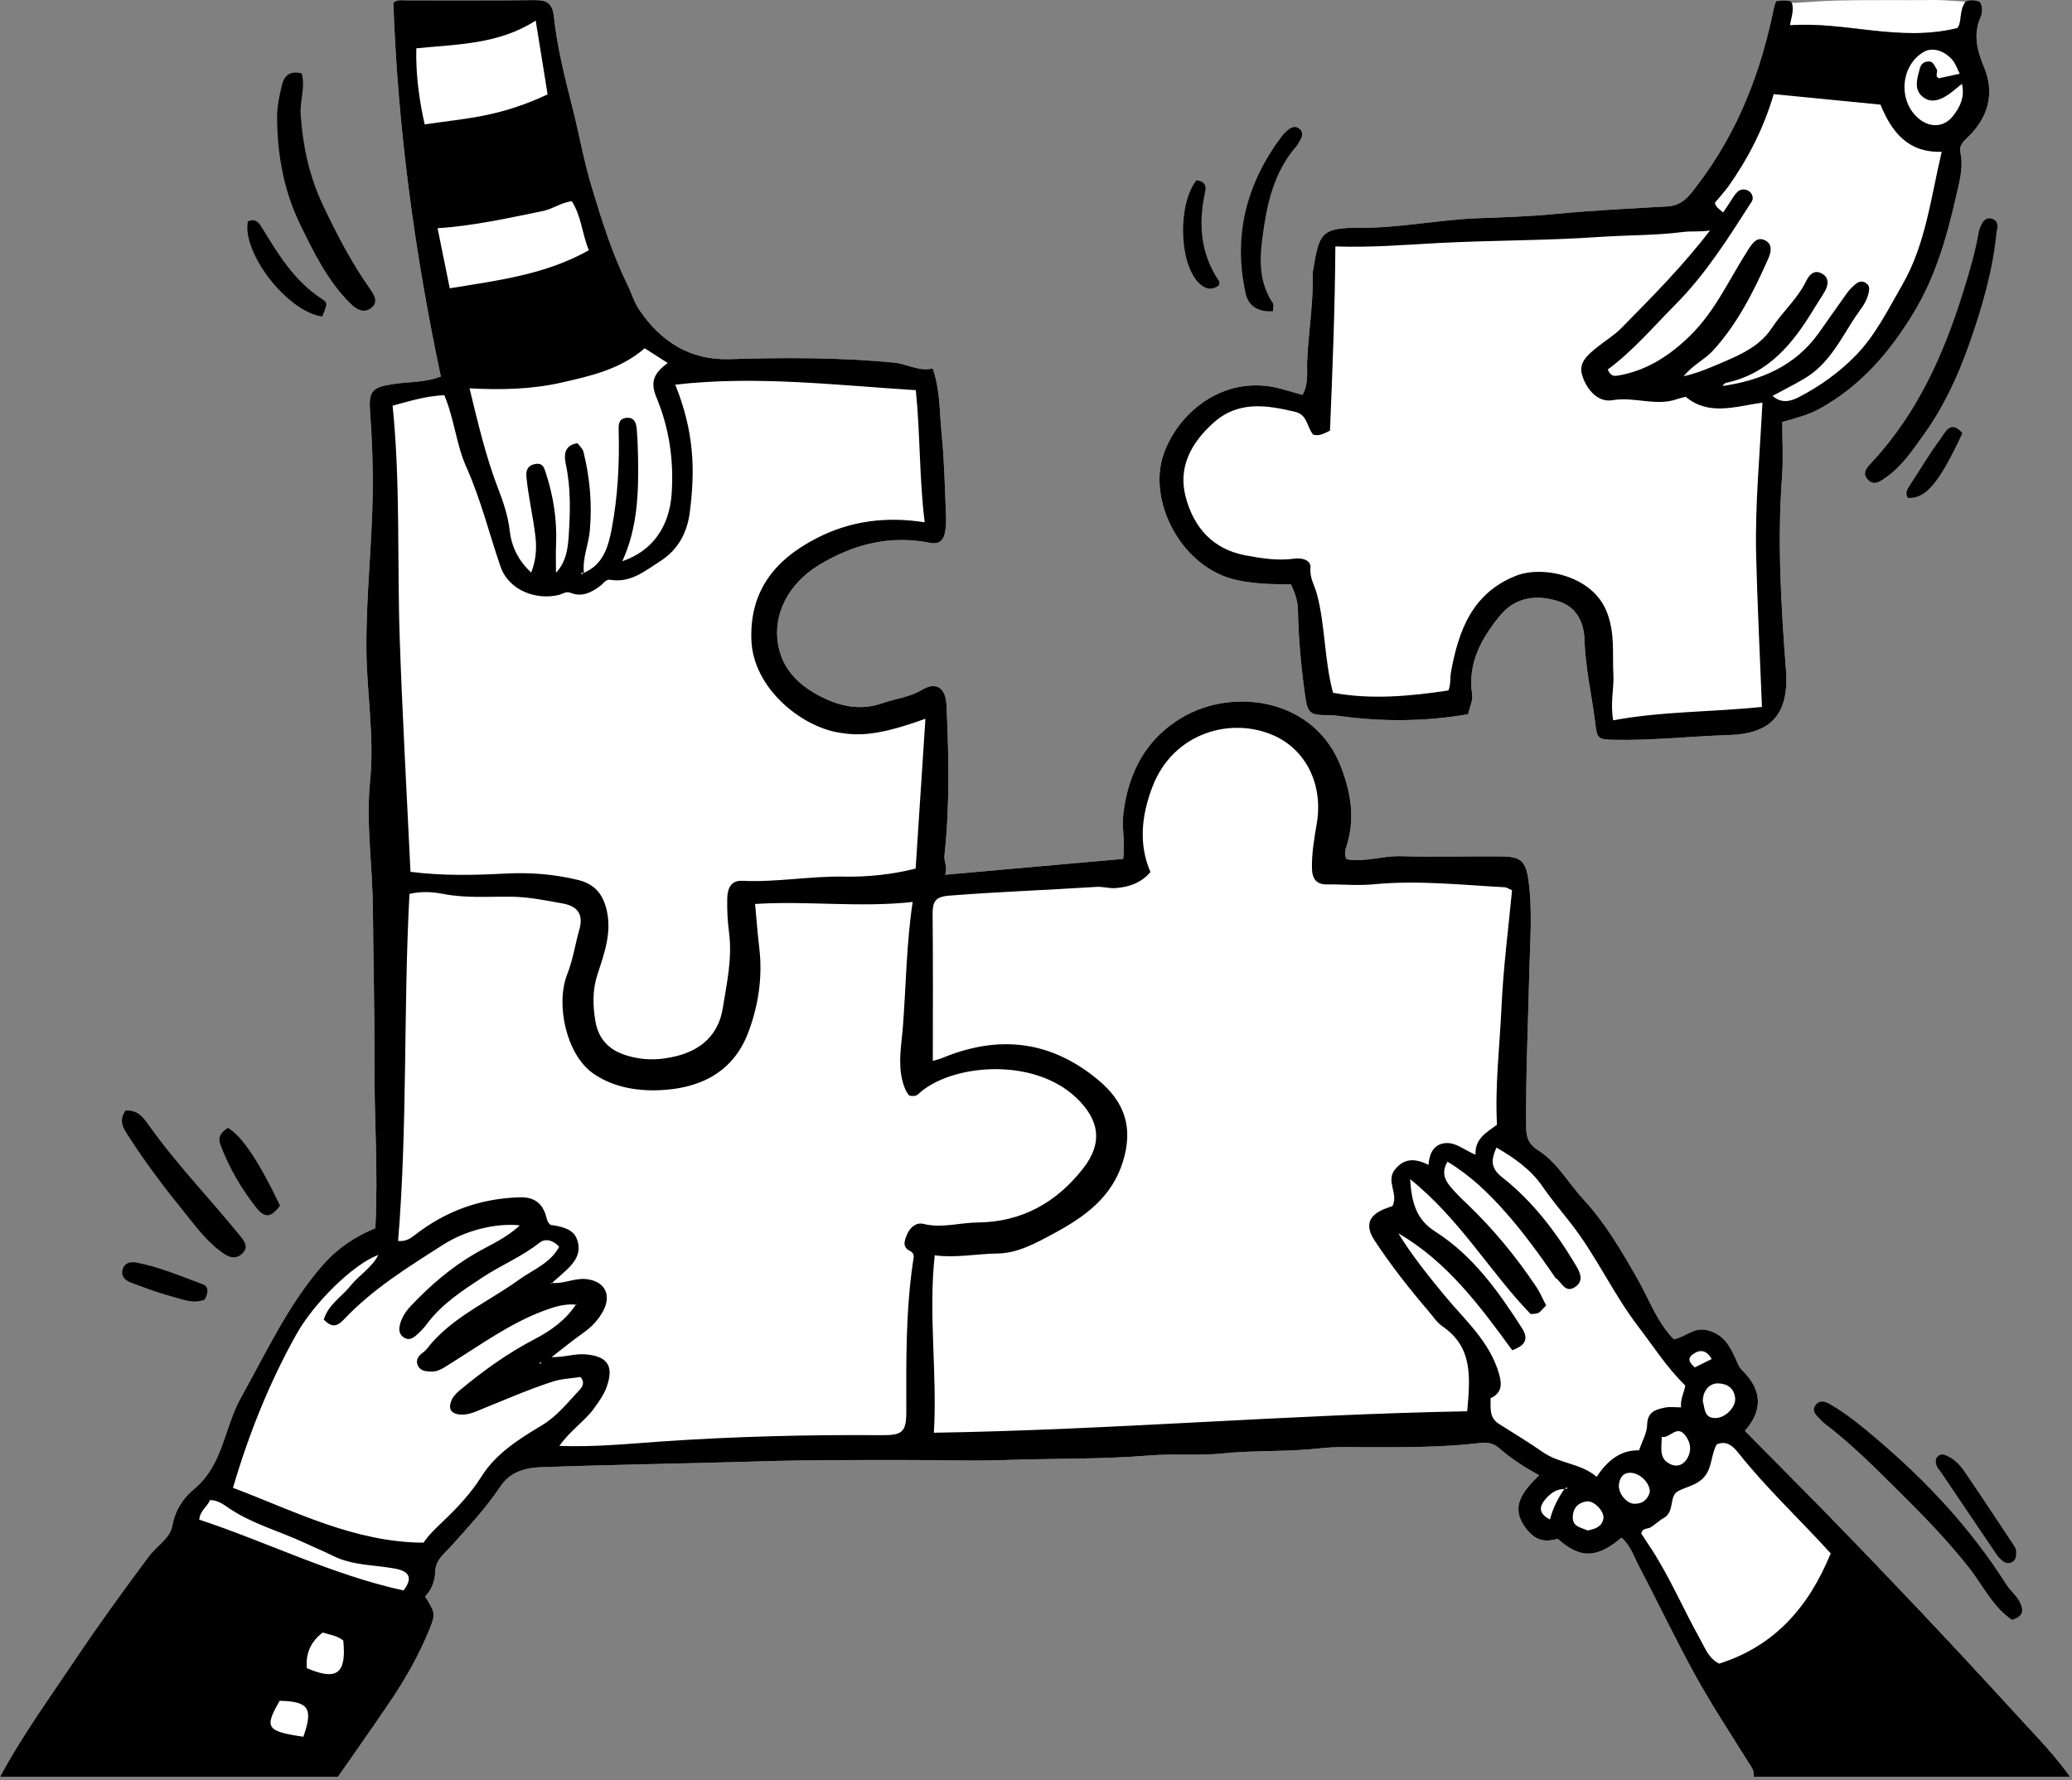 <svg width="583" height="501" viewBox="0 0 583 501" fill="none" xmlns="http://www.w3.org/2000/svg">
<rect x="0" y="0" width="583" height="501" fill="#808080" stroke="none"/>
<path d="M501.296 0.168C501.569 0.141 501.845 0.123 502.12 0.119C502.75 0.119 503.38 0.289 503.98 0.379C504.95 2.519 504.07 4.409 503.63 7.109C519.31 5.989 534.48 11.929 550.73 7.909C552.12 6.319 551.16 3.089 553.04 0.469C554.1 -0.101 555.53 -0.071 557.01 0.469C557.97 1.869 557.84 3.529 557.29 4.789C555.16 9.669 556.26 14.079 558.2 18.749C561.25 26.059 559.61 32.699 554.02 38.289C552.7 39.609 551.14 40.769 551.59 42.879C552.54 47.259 551.23 51.549 550.31 55.599C547.76 66.789 544.59 77.819 538.55 87.849C531.75 99.129 523.48 108.769 511.74 115.159C508.63 116.839 505.3 117.669 501.47 118.769C501.47 123.789 501.8 128.929 501.42 134.029C500.06 152.249 501.13 170.409 502.52 188.559C503.57 202.229 497.02 206.519 486.52 206.849C475.8 207.189 465.09 208.409 454.35 208.199C449.42 208.109 449.42 207.979 448.79 202.989C447.83 195.329 446.05 187.799 445.82 179.989C445.69 175.429 443.83 170.939 438.65 169.249C432.24 167.149 426.26 168.069 421.95 173.369C416.81 179.689 412.89 186.669 414.22 195.449C414.48 197.099 413.54 198.929 413.09 200.989C401.03 203.069 388.92 203.169 376.76 201.479C375.94 201.369 375.1 201.259 374.28 201.259C368.34 201.289 367.94 200.879 367.15 195.219C366.06 187.369 365.33 179.489 365.2 171.569C365.16 169.049 364.33 166.809 363.22 164.399C358.17 164.479 353.29 164.319 348.39 163.329C332.57 160.119 323.28 141.579 327.1 128.799C330.77 116.569 344.24 104.889 360.62 109.459C362.51 109.989 364.39 110.539 366.48 111.129C368.27 108.079 367.67 104.539 367.8 101.559C368.13 93.949 369.38 86.399 369.38 78.779C369.38 77.779 369.31 76.759 369.49 75.789C371.27 65.939 371.37 63.999 382.66 64.099C393.74 64.199 404.68 61.839 415.77 61.419C423.06 61.149 430.37 60.929 437.66 60.209C448.16 59.179 458.72 58.699 469.26 58.079C473.66 57.819 475.67 54.639 477.97 51.599C489.16 36.789 495.56 19.959 499.19 1.949C499.462 0.6 500.37 -0.433 501.43 0.906C502.347 2.064 502.264 5.777 502.513 7.266C502.575 7.636 502.655 8.039 502.945 8.278C503.188 8.478 503.522 8.515 503.835 8.543C512.522 9.329 521.21 10.114 529.919 10.599C533.691 10.809 537.484 10.961 541.238 10.538C546.351 9.962 551.353 8.323 556.497 8.366C554.772 6.247 554.238 3.218 555.134 0.636C546.54 0.029 546.312 -0.059 541.54 0.029C539.718 0.063 535.362 0.029 533.54 0.029C517.54 0.029 516.029 0.085 506.217 0.738C504.537 0.85 502.783 0.951 501.237 0.284" fill="white"/>
<path d="M493.41 500.029C493.73 498.379 492.77 497.249 491.96 495.959C486.9 487.839 481.63 479.819 477.01 471.459C471.42 461.339 466.47 450.869 461.09 440.629C459.67 437.909 458.73 434.799 456.23 432.719C447.99 439.819 443.29 437.339 438.26 433.029C434.38 434.209 431.79 433.279 429.38 430.129C424.65 423.949 428.61 419.599 433.05 415.159C428.71 412.749 424.99 410.349 421.64 407.379C420.37 406.259 418.58 405.829 416.56 406.069C406.32 407.289 396.03 407.269 385.73 407.269C380.96 407.269 376.19 407.029 371.42 407.579C362.36 408.619 353.22 408.069 344.12 409.009C337.28 409.729 330.31 409.019 323.45 409.579C309.86 410.709 296.25 410.389 282.65 410.879C273.51 411.199 264.29 410.869 255.13 410.869C241.22 410.869 227.28 410.829 213.36 411.259C192.95 411.879 172.54 412.149 152.13 412.899C147.03 413.079 143.25 414.599 140.71 418.429C136.65 424.519 131.69 429.759 126.87 435.179C125.17 437.089 122.58 438.899 122.48 442.109C122.39 444.819 121.52 447.329 119.61 449.269C122.38 453.689 122.58 454.159 121.02 458.059C118.05 465.459 114.14 472.389 109.67 478.979C104.89 486.049 99.95 493.019 95.08 500.029H0C6.11 488.639 13.68 478.189 20.86 467.479C27.59 457.429 34.67 447.639 41.91 437.959C44.08 435.059 47.86 432.869 48.47 429.449C49.28 424.959 51.53 421.589 54.61 419.049C62.81 412.259 63.1 401.659 67.82 393.249C75.02 380.439 81.12 366.979 90.99 355.819C95.09 351.189 100.07 347.869 105.61 345.649C106.44 329.649 105.26 314.039 105.34 298.419C105.41 284.159 105.03 269.889 104.92 255.629C104.83 243.689 102.93 231.719 104.13 219.839C105.4 207.259 103.16 194.929 103.09 182.469C103.01 167.789 104.67 153.189 104.88 138.529C104.99 130.869 104.66 123.259 104.11 115.619C103.69 109.799 104.98 108.939 110.69 108.069C115.04 107.409 119.6 107.679 124.04 105.959C116.65 71.088 111.94 36.188 110.67 0.809C111.72 -0.231 113.12 0.099 114.42 0.099C126.43 0.069 138.44 0.169 150.44 0.029C153.9 -0.011 155.46 0.949 155.85 4.699C156.8 13.719 159.13 22.498 161.32 31.288C163.07 38.319 164.34 45.489 166.43 52.419C169.27 61.879 172.22 71.329 176.6 80.249C177.7 82.478 178.38 84.959 179.74 86.999C185.81 96.038 194.01 101.419 205.3 101.069C220.74 100.599 236.18 100.559 251.58 102.049C255.2 102.399 258.47 104.589 262.44 103.689C264.56 109.709 264.32 115.859 264.93 121.839C265.72 129.609 265.85 137.449 266.19 145.269C266.26 146.919 266.17 148.619 265.81 150.219C265.35 152.259 263.99 153.219 261.73 152.769C250.47 150.509 240.24 153.099 230.51 158.959C222.04 164.069 217.07 172.859 219.11 182.279C220.63 189.309 225.98 193.789 232.36 196.709C237.43 199.029 242.76 199.819 248.25 197.899C251.96 196.589 255.91 196.239 259.46 194.109C263.42 191.729 266.08 193.579 266.31 198.329C266.97 212.489 267.26 226.659 265.74 240.789C265.55 242.519 266.71 243.969 265.93 246.159C282.8 244.659 299.36 243.189 316 241.709C316.7 237.249 315.58 233.169 316.07 229.039C317.46 217.329 322.51 207.809 332.78 201.809C346.97 193.499 369.96 196.349 377.4 216.019C380.18 223.379 381.31 230.579 378.85 238.169C378.5 239.269 378.19 240.429 378.89 241.799C383.9 242.719 388.89 240.819 394 240.949C403.42 241.189 412.85 240.929 422.28 241.009C427.82 241.059 429.28 242.139 430.06 247.689C431.25 256.269 430.5 264.939 430.3 273.549C429.96 288.109 429.29 302.659 429.42 317.239C429.45 320.199 430.13 322.009 432.79 323.699C438.18 327.119 441.26 332.889 445.51 337.499C451.72 344.209 456.28 352.069 460.82 360.029C464.05 365.679 466.23 372.109 470.97 376.899C474.21 376.289 476.51 373.419 480.34 374.329C484.9 375.419 486.69 378.699 488.32 382.279C488.87 383.499 489.26 384.709 490.24 385.669C495.85 391.109 496.05 396.949 490.95 402.659C500.13 411.959 509.37 421.189 518.45 430.569C528.13 440.559 537.73 450.639 547.25 460.779C555.9 469.989 564.39 479.339 572.97 488.609C576.35 492.249 579.6 495.989 582.48 500.029H493.41Z" fill="white"/>
<path d="M582.48 500.029C579.6 495.989 576.35 492.249 572.97 488.609C564.39 479.339 555.9 469.989 547.25 460.779C537.73 450.639 528.13 440.559 518.45 430.569C509.37 421.189 500.13 411.959 490.95 402.659C496.05 396.949 495.85 391.109 490.24 385.669C489.26 384.709 488.87 383.499 488.32 382.279C486.69 378.699 484.9 375.419 480.34 374.329C476.51 373.419 474.21 376.289 470.97 376.899C466.23 372.109 464.05 365.679 460.82 360.029C456.28 352.069 451.72 344.209 445.51 337.499C441.26 332.889 438.18 327.119 432.79 323.699C430.13 322.009 429.45 320.199 429.42 317.239C429.29 302.659 429.96 288.109 430.3 273.549C430.5 264.939 431.25 256.269 430.06 247.689C429.28 242.139 427.82 241.059 422.28 241.009C412.85 240.929 403.42 241.189 394 240.949C388.89 240.819 383.9 242.719 378.89 241.799C378.19 240.429 378.5 239.269 378.85 238.169C381.31 230.579 380.18 223.379 377.4 216.019C369.96 196.349 346.97 193.499 332.78 201.809C322.51 207.809 317.46 217.329 316.07 229.039C315.58 233.169 316.7 237.249 316 241.709C299.36 243.189 282.8 244.659 265.93 246.159C266.71 243.969 265.55 242.519 265.74 240.789C267.26 226.659 266.97 212.489 266.31 198.329C266.08 193.579 263.42 191.729 259.46 194.109C255.91 196.239 251.96 196.589 248.25 197.899C242.76 199.819 237.43 199.029 232.36 196.709C225.98 193.789 220.63 189.309 219.11 182.279C217.07 172.859 222.04 164.069 230.51 158.959C240.24 153.099 250.47 150.509 261.73 152.769C263.99 153.219 265.35 152.259 265.81 150.219C266.17 148.619 266.26 146.919 266.19 145.269C265.85 137.449 265.72 129.609 264.93 121.839C264.32 115.859 264.56 109.709 262.44 103.689C258.47 104.589 255.2 102.399 251.58 102.049C236.18 100.559 220.74 100.599 205.3 101.069C194.01 101.419 185.81 96.038 179.74 86.999C178.38 84.959 177.7 82.478 176.6 80.249C172.22 71.329 169.27 61.879 166.43 52.419C164.34 45.489 163.07 38.319 161.32 31.288C159.13 22.498 156.8 13.719 155.85 4.699C155.46 0.949 153.9 -0.011 150.44 0.029C138.44 0.169 126.43 0.069 114.42 0.099C113.12 0.099 111.72 -0.231 110.67 0.809C111.94 36.188 116.65 71.088 124.04 105.959C119.6 107.679 115.04 107.409 110.69 108.069C104.98 108.939 103.69 109.799 104.11 115.619C104.66 123.259 104.99 130.869 104.88 138.529C104.67 153.189 103.01 167.789 103.09 182.469C103.16 194.929 105.4 207.259 104.13 219.839C102.93 231.719 104.83 243.689 104.92 255.629C105.03 269.889 105.41 284.159 105.34 298.419C105.26 314.039 106.44 329.649 105.61 345.649C100.07 347.869 95.09 351.189 90.99 355.819C81.12 366.979 75.02 380.439 67.82 393.249C63.1 401.659 62.81 412.259 54.61 419.049C51.53 421.589 49.28 424.959 48.47 429.449C47.86 432.869 44.08 435.059 41.91 437.959C34.67 447.639 27.59 457.429 20.86 467.479C13.68 478.189 6.11 488.639 0 500.029H95.08C99.95 493.019 104.89 486.049 109.67 478.979C114.14 472.389 118.05 465.459 121.02 458.059C122.58 454.159 122.38 453.689 119.61 449.269C121.52 447.329 122.39 444.819 122.48 442.109C122.58 438.899 125.17 437.089 126.87 435.179C131.69 429.759 136.65 424.519 140.71 418.429C143.25 414.599 147.03 413.079 152.13 412.899C172.54 412.149 192.95 411.879 213.36 411.259C227.28 410.829 241.22 410.869 255.13 410.869C264.29 410.869 273.51 411.199 282.65 410.879C296.25 410.389 309.86 410.709 323.45 409.579C330.31 409.019 337.28 409.729 344.12 409.009C353.22 408.069 362.36 408.619 371.42 407.579C376.19 407.029 380.96 407.269 385.73 407.269C396.03 407.269 406.32 407.289 416.56 406.069C418.58 405.829 420.37 406.259 421.64 407.379C424.99 410.349 428.71 412.749 433.05 415.159C428.61 419.599 424.65 423.949 429.38 430.129C431.79 433.279 434.38 434.209 438.26 433.029C443.29 437.339 447.99 439.819 456.23 432.719C458.73 434.799 459.67 437.909 461.09 440.629C466.47 450.869 471.42 461.339 477.01 471.459C481.63 479.819 486.9 487.839 491.96 495.959C492.77 497.249 493.73 498.379 493.41 500.029H582.48ZM488.22 393.439C488.46 395.949 485.55 398.939 482.84 399.049C479.38 399.189 479.74 396.289 479.13 394.379C479.08 391.399 480.99 389.169 483.55 389.299C486.12 389.429 487.95 390.719 488.22 393.439ZM476.31 381.119C478.38 379.599 480.19 379.969 481.64 382.439C479.93 383.289 478.38 384.059 476.88 384.799C475.52 383.619 474.56 382.409 476.31 381.119ZM474.38 410.939C473.3 412.379 471.74 412.819 470.09 412.079C466.72 410.559 467.52 407.599 467.57 404.379C469.99 404.799 471.84 400.729 474.27 404.039C475.82 406.129 476.08 408.649 474.38 410.939ZM181.39 98.008C183.71 99.489 185.75 100.799 187.89 102.159C183.83 105.079 182.95 107.589 184.7 111.829C188.32 120.549 189.63 129.579 188.98 138.989C188.33 148.309 183.5 155.089 175.09 157.939C179.39 148.639 179.71 138.729 179.53 128.759C179.49 126.129 179.39 123.499 179.17 120.879C179.03 119.189 178.63 117.429 176.34 117.579C174.02 117.739 174.03 119.539 174.08 121.239C174.32 130.489 173.84 139.679 172.12 148.809C171.12 154.059 169.69 158.839 164.3 161.209C164.3 161.259 164.3 161.299 164.31 161.349C164.26 161.329 164.21 161.309 164.16 161.279C163.97 161.409 163.79 161.539 163.59 161.659C163.55 160.979 163.86 161.139 164.16 161.279C164.18 161.269 164.21 161.259 164.23 161.239C164.25 161.229 164.28 161.219 164.3 161.209C163.82 157.109 165.6 153.319 165.96 149.309C166.63 141.769 165.99 134.409 164.16 127.119C163.93 126.239 163.07 125.519 162.51 124.719C158.51 125.329 158.71 128.339 159.24 130.849C160.64 137.429 160.45 143.999 160.03 150.619C159.79 154.369 159.33 158.059 156.44 161.189C156.44 158.509 156.34 155.829 156.46 153.149C156.77 146.279 155.7 139.629 153.59 133.109C153.1 131.609 152.75 130.229 150.65 130.569C148.49 130.909 147.95 132.369 148.12 134.159C148.64 139.739 149.97 145.199 150.63 150.769C151.05 154.319 150.85 157.529 149.47 161.109C145.83 157.799 143.92 153.749 143.42 149.359C142.94 145.179 141.66 141.399 140.17 137.529C136.74 128.619 134.55 119.329 132.11 109.279C140.99 109.769 149.59 109.559 157.88 107.689C166.16 105.819 174.63 103.899 181.39 98.008ZM117.14 13.598C128.72 12.438 140.3 12.508 150.73 5.789C151.86 12.768 152.94 19.488 154.08 26.558C148.24 29.319 142.58 31.178 136.78 32.389C131.15 33.569 125.39 34.129 119.49 34.998C117.88 27.808 116.97 20.849 117.14 13.598ZM123.12 64.219C133.14 63.589 142.9 61.379 152.71 59.398C155.55 58.819 157.81 57.008 160.88 56.618C163.59 60.788 163.78 65.909 165.69 70.418C153.47 77.288 140.17 78.909 126.55 81.129C125.39 75.409 124.26 69.808 123.12 64.219ZM125.02 111.209C127.87 118.029 128.38 125.139 131.22 131.449C135.27 140.489 137.62 150.079 140.81 159.389C143.19 166.329 151.12 168.949 157.27 167.409C158.34 167.139 159.24 166.309 160.57 166.839C163.72 168.099 166.36 166.769 168.85 164.909C169.76 164.229 170.47 162.939 171.75 163.159C177.45 164.109 181.43 160.689 185.73 157.949C190.84 154.689 193.37 149.859 194.1 144.069C195.62 132.109 195.32 121.479 190 108.249C212.65 105.649 234.99 108.379 257.69 109.799C258.95 122.259 258.63 134.519 260.18 146.979C249.11 145.259 239.13 146.639 229.75 151.469C217.73 157.649 210.91 166.569 211.42 180.159C211.92 193.489 225.17 204.409 236.16 206.189C241.97 207.139 247.52 206.919 260.39 202.259C259.46 216.449 258.55 230.329 257.63 244.429C251.02 246.099 244.24 246.809 237.54 246.689C227.92 246.509 218.43 248.339 208.82 247.869C205.49 247.709 204.67 250.299 204.62 252.929C204.56 256.059 204.71 259.229 205.12 262.339C206.1 269.609 204.5 276.639 203.37 283.709C202.19 291.029 197.48 295.349 190.58 297.139C185.44 298.479 180.25 298.539 175.02 296.569C170.55 294.879 168.24 291.559 167.54 287.439C166.8 283.129 166.65 278.699 168.1 274.249C170.02 268.349 172.24 262.399 170.65 255.909C169.56 251.479 167.22 248.729 162.61 247.619C155.88 245.999 149.18 245.459 142.23 245.829C133.36 246.299 124.42 246.489 115.5 245.339C114.46 223.369 113.23 201.679 112.48 179.969C111.73 158.129 112.7 136.239 110.47 114.169C115.33 112.829 120.01 111.419 125.02 111.209ZM85.35 488.739C74.95 487.219 74.31 486.209 78.69 478.629C86.85 478.789 88.2 480.739 85.35 488.739ZM86.34 469.449C85.95 465.029 87.61 461.879 90.79 459.419C92.84 460.049 94.96 460.309 96.59 461.679C97.51 470.979 94.84 473.069 86.34 469.449ZM113.54 447.579C93.55 443.209 75.33 434.029 56.06 427.639C56.29 425.079 58.36 423.989 59.09 422.129C61.52 422.179 63.08 423.539 64.66 424.589C71.19 428.919 78.76 430.909 85.75 434.199C88.38 435.429 91.08 436.519 93.67 437.819C99.22 440.619 105.38 440.319 111.26 441.449C115.45 442.249 116.06 444.289 113.54 447.579ZM135.58 415.349C132.51 420.209 128.8 424.189 124.75 428.039C122.7 429.989 120.65 431.919 119.16 434.129C99.63 434.019 82.91 425.239 65.55 418.689C70.14 403.109 75.89 388.909 83.41 375.459C88.35 366.639 99.38 355.759 106.45 353.149C104.67 356.749 101.02 358.809 98.59 361.879C96.15 364.959 92.44 367.019 91.1 371.349C92.95 373.219 94.45 373.769 96.7 371.379C104.83 362.739 114.86 356.549 124.77 350.229C130.88 346.329 139.34 344.099 146.26 344.829C142.39 348.499 137.75 350.379 133.6 352.799C126.8 356.779 121 361.809 115.66 367.439C114.2 368.979 112.93 370.849 112.47 373.019C112.18 374.379 112.39 375.669 113.79 376.479C115.06 377.219 116.12 376.609 116.99 375.879C118.12 374.919 119.19 373.829 120.07 372.639C124.28 366.939 130.15 363.169 135.91 359.379C141.09 355.979 146.91 353.609 151.84 349.689C153.45 348.419 155.65 348.999 157.33 350.849C154.86 355.519 149.96 357.289 146.01 360.139C137.84 366.039 128.38 370.139 121.51 377.869C120.68 378.799 120.06 379.899 118.94 380.679C117.98 381.349 116.88 382.519 117.5 384.099C118.17 385.819 119.76 385.919 121.25 385.989C123.37 386.079 124.94 384.839 126.66 383.769C135.24 378.449 143.42 372.449 153 368.859C155.96 367.749 158.86 366.849 162.04 367.139C162.06 367.119 162.07 367.089 162.09 367.069L162.33 366.869L162.18 367.149C162.13 367.139 162.09 367.139 162.04 367.139C159.15 371.479 155.01 374.469 150.51 376.809C142.84 380.789 135.91 385.789 129.31 391.289C128.43 392.019 127.55 392.929 127.09 393.949C126.07 396.249 126.7 397.859 129.48 398.069C131.91 398.259 133.99 397.169 136.14 396.299C142.58 393.709 148.92 390.919 155.55 388.789C158.28 387.919 160.89 387.909 163.34 387.499C164.78 389.259 163.68 390.509 162.89 391.339C159.63 394.789 156.75 398.539 152.49 401.089C146.11 404.909 139.55 409.049 135.58 415.349ZM152.34 383.619C152.22 383.669 152.1 383.759 151.99 383.749C151.89 383.739 151.79 383.619 151.7 383.549C151.81 383.499 151.93 383.409 152.04 383.419C152.14 383.429 152.24 383.549 152.34 383.619ZM255.24 347.349C254.58 348.919 253.69 350.879 256.02 352.019C257.52 352.749 257.06 353.979 256.9 355.039C254.82 369.009 254.98 383.069 255.01 397.139C255.02 403.109 253.87 403.919 247.95 403.879C227.18 403.719 206.44 404.239 185.7 405.679C176.52 406.319 167.29 407.259 157.4 406.899C160.4 402.549 164.55 399.989 167.28 396.149C168.63 394.239 169.95 392.439 170.73 390.199C172.81 384.289 170.87 381.559 164.49 381.119C161.63 380.919 158.93 381.949 155.2 381.919C158.54 379.339 161.18 377.159 163.96 375.199C166.45 373.459 168.46 371.399 169.84 368.669C172.11 364.139 169.97 360.509 164.99 359.959C161.62 359.589 158.61 361.379 155.32 361.019C155.29 361.049 155.26 361.069 155.23 361.099C155.06 361.209 154.88 361.329 154.85 361.349C154.87 361.319 155 361.159 155.13 360.999C155.19 361.009 155.25 361.019 155.32 361.019C156.64 359.859 157.99 358.709 159.28 357.509C161.67 355.269 163.57 352.789 162.5 349.199C161.7 346.539 159.65 345.339 154.89 344.689C153.91 343.959 153.84 342.709 153.47 341.659C152.26 338.159 149.81 336.839 146.22 336.939C135.24 337.249 125.42 340.779 116.79 347.509C115.42 348.579 114.19 349.409 112.01 349.219C114.7 316.779 113.47 284.249 115.21 251.559C118.55 250.759 121.83 250.999 124.71 251.559C131.15 252.819 137.62 252.259 144.02 252.349C148.92 252.419 153.54 253.399 158.23 254.229C162.65 255.019 164.23 257.379 162.98 261.729C161.81 265.819 161.23 270.039 159.64 274.059C156.19 282.739 159.45 296.769 166.76 301.979C172.1 305.779 178.74 307.059 185.45 306.799C196.9 306.359 206.2 301.789 210.43 290.819C213.35 283.279 214.63 275.069 213.64 266.769C213.15 262.689 212.86 258.599 212.46 254.389C227.16 253.439 241.81 255.479 256.8 253.819C255.05 265.309 254.95 277.149 254.05 288.929C253.67 293.909 252.63 298.919 253.88 303.999C254.29 305.689 254.83 307.089 255.82 308.309C256.81 308.489 257.69 308.539 258.34 307.919C267.24 299.509 290.57 297.219 302.86 308.949C309.2 314.999 310.51 321.469 304.76 328.819C297.3 338.359 287.57 343.909 275.1 344.019C270.01 344.069 265 345.699 259.81 344.419C257.78 343.909 256.03 345.439 255.24 347.349ZM412.83 397.149C362.73 398.049 312.95 402.389 262.77 403.189C263.74 386.259 261.19 369.969 263 353.259C268.79 354.059 274.73 352.839 280.76 352.749C286.3 352.669 291.42 349.859 296.39 347.179C305.14 342.469 312.87 336.989 315.98 326.819C318.85 317.419 316.6 310.249 309.01 303.919C295.59 292.749 280.98 291.179 265.13 297.729C264.22 298.099 263.24 298.319 262.47 298.559C262.47 284.649 262.55 270.949 262.41 257.249C262.38 253.809 263.1 252.359 267.02 252.049C280.83 250.949 294.66 250.479 308.48 249.579C310.27 249.459 312.11 250.059 313.9 249.919C317.52 249.629 320.92 248.619 323.7 245.409C320.28 237.449 321.21 229.299 324.32 221.269C330.18 206.139 346.47 201.589 358.53 207.029C367.37 211.019 372.37 220.679 370.5 231.749C369.79 235.939 369.05 240.169 369.15 244.469C369.21 247.269 370.43 248.929 373.31 248.889C377.73 248.839 382.14 249.279 386.58 248.849C398.89 247.639 411.16 249.039 423.44 249.689C423.89 249.709 424.32 250.049 425.44 250.529C424.42 261.369 422.98 272.339 422.48 283.359C421.98 294.459 420.61 305.519 421.21 316.509C418.25 318.719 414.97 320.379 415.17 324.949C412.13 323.719 409.71 321.459 406.78 321.679C403.48 321.919 402.16 324.529 401.94 327.809C398.37 326.029 395.21 325.739 392.49 329.119C389.86 332.399 393.55 335.909 391.82 339.389C391.35 339.559 390.75 339.769 390.14 339.989C385.14 341.779 383.9 344.759 386.79 349.129C391.35 356.039 396.46 362.569 401.85 368.859C403.15 370.369 404.28 372.159 405.88 373.259C414.49 379.139 413.66 387.659 412.83 397.149ZM440.37 418.949C440.35 418.979 440.32 418.999 440.3 419.019H440.16C438.38 421.609 436.93 424.379 436.13 427.609C432.69 425.839 433.04 423.829 435.18 421.499C436.55 420.009 438.1 419.039 440.16 419.019C440.18 418.989 440.2 418.959 440.22 418.929C440.27 418.929 440.32 418.939 440.37 418.949C440.54 418.799 440.69 418.649 440.85 418.489C441.06 419.169 440.68 419.009 440.37 418.949ZM451.14 427.399C450.69 429.729 448.76 430.269 446.69 430.699C444.93 429.819 442.38 429.759 442.53 426.759C442.66 424.229 444.18 422.799 446.48 422.509C448.6 422.239 451.52 425.429 451.14 427.399ZM449.24 415.609C444.9 411.779 438.87 411.939 434.26 408.739C430.17 405.909 425.91 403.329 421.71 400.669C418.93 398.909 419.46 396.149 419.4 393.499C422.45 392.019 422.7 389.849 421.81 386.699C419.19 377.479 412.13 371.459 406.39 364.489C401.78 358.899 397.26 353.249 393.45 347.069C407.19 355.039 416.42 367.529 425.5 379.979C429.49 378.529 430.05 376.579 428.18 373.659C421.54 363.299 414.38 353.289 403.82 346.569C398.45 343.159 397.19 338.369 396.77 331.829C410.73 343.009 419.41 358.169 430.65 369.759C432.56 369.809 433.08 369.449 433.54 368.929C433.98 368.439 434.45 367.969 435.04 367.359C434.12 365.619 433.37 363.789 432.29 362.169C426.6 353.669 420.14 345.789 412.71 338.719C411.02 337.119 409.34 335.489 407.89 333.679C406.43 331.839 405.6 329.729 407.29 326.919C413.64 330.739 418.82 335.719 423.61 341.139C428.63 346.809 433.07 352.939 437.37 359.159C437.46 359.289 437.49 359.509 437.61 359.579C439.39 360.649 440.29 364.099 443.19 362.179C445.84 360.409 444.48 357.889 443.33 355.959C437.79 346.659 431.24 338.059 422.72 331.349C419.37 328.699 419.5 326.489 421.06 322.939C426.16 325.879 430.78 329.189 433.95 333.789C436.49 337.479 439.34 340.859 442.08 344.369C449.2 353.499 453.95 364.179 461 373.359C465.19 378.819 468.88 384.699 474.18 389.899C473.97 391.669 472.74 393.689 473 396.049C471.24 396.049 469.88 395.839 468.61 396.089C465.96 396.619 463.54 397.209 463.46 400.949C463.41 403.269 462.05 405.569 461.19 408.129C455.85 408.039 452.23 411.109 449.24 415.609ZM459.78 423.179C457.63 423.119 455.22 420.119 455.52 417.739C455.77 415.759 456.76 414.319 458.99 414.469C461.57 414.649 464.33 417.429 464.2 419.919C463.64 421.859 462.31 423.249 459.78 423.179ZM483.73 468.169C480.79 466.719 479.78 463.829 478.37 461.299C473.71 452.959 469.96 444.139 464.77 436.059C463.79 434.549 462.74 433.059 461.81 431.549C462.09 429.939 463.6 430.339 464.51 429.779C465.77 428.989 466.84 427.889 468.13 427.179C471.24 425.479 469.61 421.039 472.07 419.679C474.44 418.379 477.33 418.009 479.34 415.829C481.83 413.139 481.38 409.309 483.05 406.459C486 405.189 487.9 407.319 489.14 408.879C497.05 418.839 506.36 427.509 515.11 437.139C509.01 452.029 499.5 463.169 483.73 468.169Z" fill="black"/>
<path d="M558.2 18.748C556.26 14.078 555.16 9.668 557.29 4.788C557.84 3.528 557.97 1.868 557.01 0.468C555.53 -0.072 554.1 -0.102 553.04 0.468C551.16 3.088 552.12 6.318 550.73 7.908C534.48 11.928 519.31 5.988 503.63 7.108C504.07 4.408 504.95 2.518 503.98 0.378C503.38 0.288 502.75 0.118 502.12 0.118C501.32 0.128 500.52 0.268 499.77 0.348C499.53 1.018 499.29 1.468 499.19 1.948C495.56 19.958 489.16 36.788 477.97 51.598C475.67 54.638 473.66 57.818 469.26 58.078C458.72 58.698 448.16 59.178 437.66 60.208C430.37 60.928 423.06 61.148 415.77 61.418C404.68 61.838 393.74 64.198 382.66 64.098C371.37 63.998 371.27 65.938 369.49 75.788C369.31 76.758 369.38 77.778 369.38 78.778C369.38 86.398 368.13 93.948 367.8 101.558C367.67 104.538 368.27 108.078 366.48 111.128C364.39 110.538 362.51 109.988 360.62 109.458C344.24 104.888 330.77 116.568 327.1 128.798C323.28 141.578 332.57 160.118 348.39 163.328C353.29 164.318 358.17 164.478 363.22 164.398C364.33 166.808 365.16 169.048 365.2 171.568C365.33 179.488 366.06 187.368 367.15 195.218C367.94 200.878 368.34 201.288 374.28 201.258C375.1 201.258 375.94 201.368 376.76 201.478C388.92 203.168 401.03 203.068 413.09 200.988C413.54 198.928 414.48 197.098 414.22 195.448C412.89 186.668 416.81 179.688 421.95 173.368C426.26 168.068 432.24 167.148 438.65 169.248C443.83 170.938 445.69 175.428 445.82 179.988C446.05 187.798 447.83 195.328 448.79 202.988C449.42 207.978 449.42 208.108 454.35 208.198C465.09 208.408 475.8 207.188 486.52 206.848C497.02 206.518 503.57 202.228 502.52 188.558C501.13 170.408 500.06 152.248 501.42 134.028C501.8 128.928 501.47 123.788 501.47 118.768C505.3 117.668 508.63 116.838 511.74 115.158C523.48 108.768 531.75 99.128 538.55 87.848C544.59 77.818 547.76 66.788 550.31 55.598C551.23 51.548 552.54 47.258 551.59 42.878C551.14 40.768 552.7 39.608 554.02 38.288C559.61 32.698 561.25 26.058 558.2 18.748ZM535.21 80.238C531.25 87.088 527.72 94.338 522.11 100.078C517.48 104.818 512.08 108.678 506.19 111.738C503.87 112.948 501.23 113.638 498.75 111.408C501.77 109.768 504.8 108.248 507.72 106.528C514.48 102.548 517.81 95.658 521.86 89.438C523.28 87.268 525.15 85.268 525.74 82.548C525.96 81.488 526.18 80.638 525.29 79.858C524.21 78.928 523.1 79.118 522.12 79.938C521.24 80.678 520.38 81.508 519.71 82.438C517.01 86.178 514.42 89.978 511.74 93.718C505.1 103.008 495.55 107.048 484.61 108.638C484.96 108.328 485.26 107.818 485.65 107.738C497.76 105.178 504.63 96.468 510.55 86.638C511.48 85.098 512.51 83.618 513.41 82.068C514.54 80.118 514.72 78.058 512.5 76.918C510.43 75.858 509.09 77.288 508.2 79.108C505.77 84.088 501.52 87.748 498.52 92.328C495.38 97.128 490.3 99.578 485.37 101.678C481.82 103.188 478.18 104.858 473.74 105.888C476.25 102.688 479.59 101.278 481.96 98.688C488.91 91.078 493.39 82.098 497.51 72.848C498.4 70.858 498.78 68.728 496.66 67.648C494.45 66.518 493.18 68.288 491.99 70.118C486.69 78.278 482.76 87.358 475.68 94.328C469.95 99.978 463.49 104.258 455.35 105.678C453.91 105.928 453.17 105.738 452.37 103.988C459.44 98.778 465.18 91.978 471.43 85.688C479.9 77.168 486.25 67.068 492.68 57.028C493.05 56.468 493.2 56.158 493.16 55.628C492.99 53.518 490.34 52.548 488.83 54.028C488.39 54.458 488.01 54.968 487.68 55.488C486.76 56.948 485.81 58.378 484.83 59.788C484.54 60.028 482.847 61.721 482.54 62.028C480.54 64.028 481.54 63.028 481.14 64.858C473.63 74.698 464.9 83.498 456.2 92.328C454.14 94.418 451.53 95.958 449.24 97.838C446.81 99.818 444.1 102.008 445.15 105.508C446.36 109.588 449.6 113.338 453.7 112.618C459.86 111.538 465.89 114.438 471.87 112.318C472.63 112.048 473.43 111.898 474.31 111.658C480.69 117.008 487.85 114.498 495.9 113.288C495.19 127.728 493.79 141.948 494.13 156.178C494.47 170.208 495.18 184.228 495.76 198.938C481.51 200.418 467.67 200.138 453.9 202.708C453.04 197.688 454.16 193.788 453.96 189.898C453.64 183.988 454.48 178.238 452.1 172.188C448.03 161.828 433.91 159.128 426.6 162.008C414.26 166.878 410.38 177.438 408.26 189.148C407.98 190.738 408.27 192.418 407.55 194.298C396.77 195.928 385.9 196.948 375.07 194.958C372.58 185.568 372.92 176.188 370.56 167.218C369.92 164.798 368.45 162.648 368.73 159.748C368.92 157.788 366.59 156.868 364.17 157.208C359.58 157.858 355.05 157.148 350.5 156.298C341.19 154.568 335.94 148.418 333.66 140.028C331.36 131.588 335.11 124.628 341.47 118.948C348.47 112.698 356.42 113.988 364.48 115.908C367.88 116.718 367.75 120.238 369.47 122.298C371.22 122.848 372.61 121.938 374.22 121.188C374.92 104.118 375.63 86.958 375.73 69.348C386.01 69.698 395.5 68.878 405 68.378C420.01 67.588 435.04 67.728 450.05 66.678C457.91 66.128 465.84 66.298 473.69 65.268C475.74 64.998 478.69 65.288 481.14 64.858C482.41 63.198 483.65 61.508 484.83 59.788C483.94 58.978 482.56 58.148 482.54 57.028C482.54 57.028 485.56 53.538 486.25 52.558C491.82 44.688 496.21 36.218 499.07 26.488C509.05 27.468 518.98 28.448 529.11 29.438C532.24 37.058 536.75 43.008 546.34 42.718C543.27 55.638 541.84 68.758 535.21 80.238ZM549.42 32.768C546.85 35.928 542.9 35.968 539.78 33.298C533.97 28.328 534.77 18.398 541.28 14.608C543.65 13.218 547.14 14.168 549.46 17.008C550.27 17.998 550.68 19.308 551.41 20.748C549 21.278 547.25 21.658 545.54 22.028C544.23 21.408 545.46 20.248 544.89 19.418C544.25 18.468 543.97 17.158 542.48 17.298C541.22 17.408 540.48 18.068 540.13 19.428C539.43 22.188 538.42 25.128 540.97 27.228C543.33 29.178 546 28.148 548.3 26.548C549.49 25.728 550.58 24.748 552.04 23.588C552.9 27.368 551.43 30.288 549.42 32.768Z" fill="black"/>
<path d="M104.27 86.778C102.24 88.178 100.33 87.088 98.58 85.368C92.13 78.988 88.26 70.918 84.4 63.008C79.87 53.708 78.05 43.578 77.96 33.188C77.94 30.008 78.59 26.968 79.34 23.918C80.08 20.948 81.81 19.948 84.89 20.648C85.97 24.638 84.32 28.438 84.6 32.358C85.23 41.158 87.01 49.538 90.74 57.478C94.6 65.668 98.75 73.718 103.99 81.158C105.23 82.918 106.69 85.098 104.27 86.778Z" fill="black"/>
<path d="M561.76 65.229C560.8 75.799 557.71 86.519 553.97 97.069C550.76 106.119 546.74 114.759 541.07 122.569C538.06 126.719 535.22 131.029 530.97 134.079C529.24 135.319 527.17 137.049 525.35 134.689C523.92 132.829 525.51 131.409 526.94 129.859C539.54 116.209 546.92 99.729 552.37 82.249C554.09 76.729 555.74 71.189 556.74 65.479C556.88 64.669 557.18 63.859 557.55 63.129C558.1 62.019 559.01 61.179 560.33 61.529C561.86 61.939 562.41 63.059 561.76 65.229Z" fill="black"/>
<path d="M566.14 455.839C560.69 452.169 557.92 446.069 553.99 441.089C548.14 433.669 541.65 426.939 534.98 420.339C528.07 413.499 521.27 406.539 513.49 400.659C512.83 400.159 512.31 399.489 511.7 398.909C510.66 397.939 509.84 396.839 510.84 395.449C511.98 393.869 513.55 394.399 514.83 395.129C519.59 397.849 523.8 401.359 527.96 404.879C542.06 416.819 554.57 430.209 564.49 445.889C565.54 447.559 567.13 448.759 568.13 450.559C569.6 453.229 569.28 454.849 566.14 455.839Z" fill="black"/>
<path d="M68.44 352.469C67.16 353.929 65.42 354.309 63.5 353.109C58.76 350.139 55.54 345.669 52.13 341.459C46.53 334.559 41.14 327.459 36.31 319.979C34.89 317.759 33.2 315.509 35.33 312.529C38.82 312.289 40.42 314.629 41.91 316.719C49.79 327.809 59.29 337.559 67.82 348.119C69.07 349.649 69.69 351.039 68.44 352.469Z" fill="black"/>
<path d="M365.77 39.499C365.42 40.059 365.16 40.699 364.73 41.189C359.17 47.539 356.93 55.409 355.71 63.339C354.59 70.659 353.47 78.399 358.13 85.299C358.43 85.749 358.17 86.569 358.17 87.559C354.15 87.899 351.31 86.149 350.53 82.689C346.86 66.269 350.74 51.539 360.75 38.239C361.15 37.709 361.64 37.239 362.14 36.809C363.21 35.869 364.43 35.199 365.69 36.329C366.71 37.239 366.45 38.419 365.77 39.499Z" fill="black"/>
<path d="M567.27 436.788C567.39 438.188 567.03 439.128 566.07 439.628C565.1 440.128 564.11 439.788 563.32 439.128C562.7 438.598 562.13 437.958 561.67 437.278C556.5 429.658 551.35 422.008 546.19 414.368C545.74 413.688 545.07 413.068 544.87 412.328C544.62 411.428 544.43 410.378 545.49 409.648C546.3 409.088 546.95 409.318 547.77 409.678C550 410.658 551.57 412.398 552.86 414.288C557.31 420.788 561.62 427.388 565.99 433.938C566.64 434.918 567.39 435.828 567.27 436.788Z" fill="black"/>
<path d="M90.68 89.069C80.84 87.719 68.1 71.228 69.74 62.339C72.07 61.188 73.07 63.019 73.96 64.478C78.48 71.939 83.07 79.299 90.65 84.189C92.26 85.219 92.09 85.478 90.68 89.069Z" fill="black"/>
<path d="M78.78 339.268C76.3 342.668 74.5 342.888 72.04 339.758C67.84 334.408 64.46 328.568 62.04 322.178C61.22 320.028 62.16 318.698 64.09 317.398C68 319.558 72.95 326.998 78.78 339.268Z" fill="black"/>
<path d="M342.97 80.268C340.65 82.028 338.64 81.108 336.98 79.258C331.71 73.368 331.47 57.408 336.63 50.748C338.55 50.928 339.55 51.888 339.09 53.988C337.13 62.898 337.73 71.398 343.03 79.168C343.17 79.388 343 79.818 342.97 80.268Z" fill="black"/>
<path d="M57.59 365.729C54.34 366.989 51.31 365.619 48.33 364.829C44.49 363.809 40.76 362.389 37.03 360.999C35.44 360.409 33.99 359.399 34.49 357.319C34.98 355.309 36.82 355.009 38.29 355.289C44.8 356.509 50.88 359.149 57.05 361.419C58.92 362.109 58.5 364.149 57.59 365.729Z" fill="black"/>
<path d="M552.16 121.888C545.57 135.998 541.87 140.368 536.81 140.118C536.17 139.008 536.44 138.018 537.12 136.978C540.1 132.438 542.88 127.758 546.08 123.388C547.34 121.668 548.86 118.058 552.16 121.888Z" fill="black"/>
</svg>
